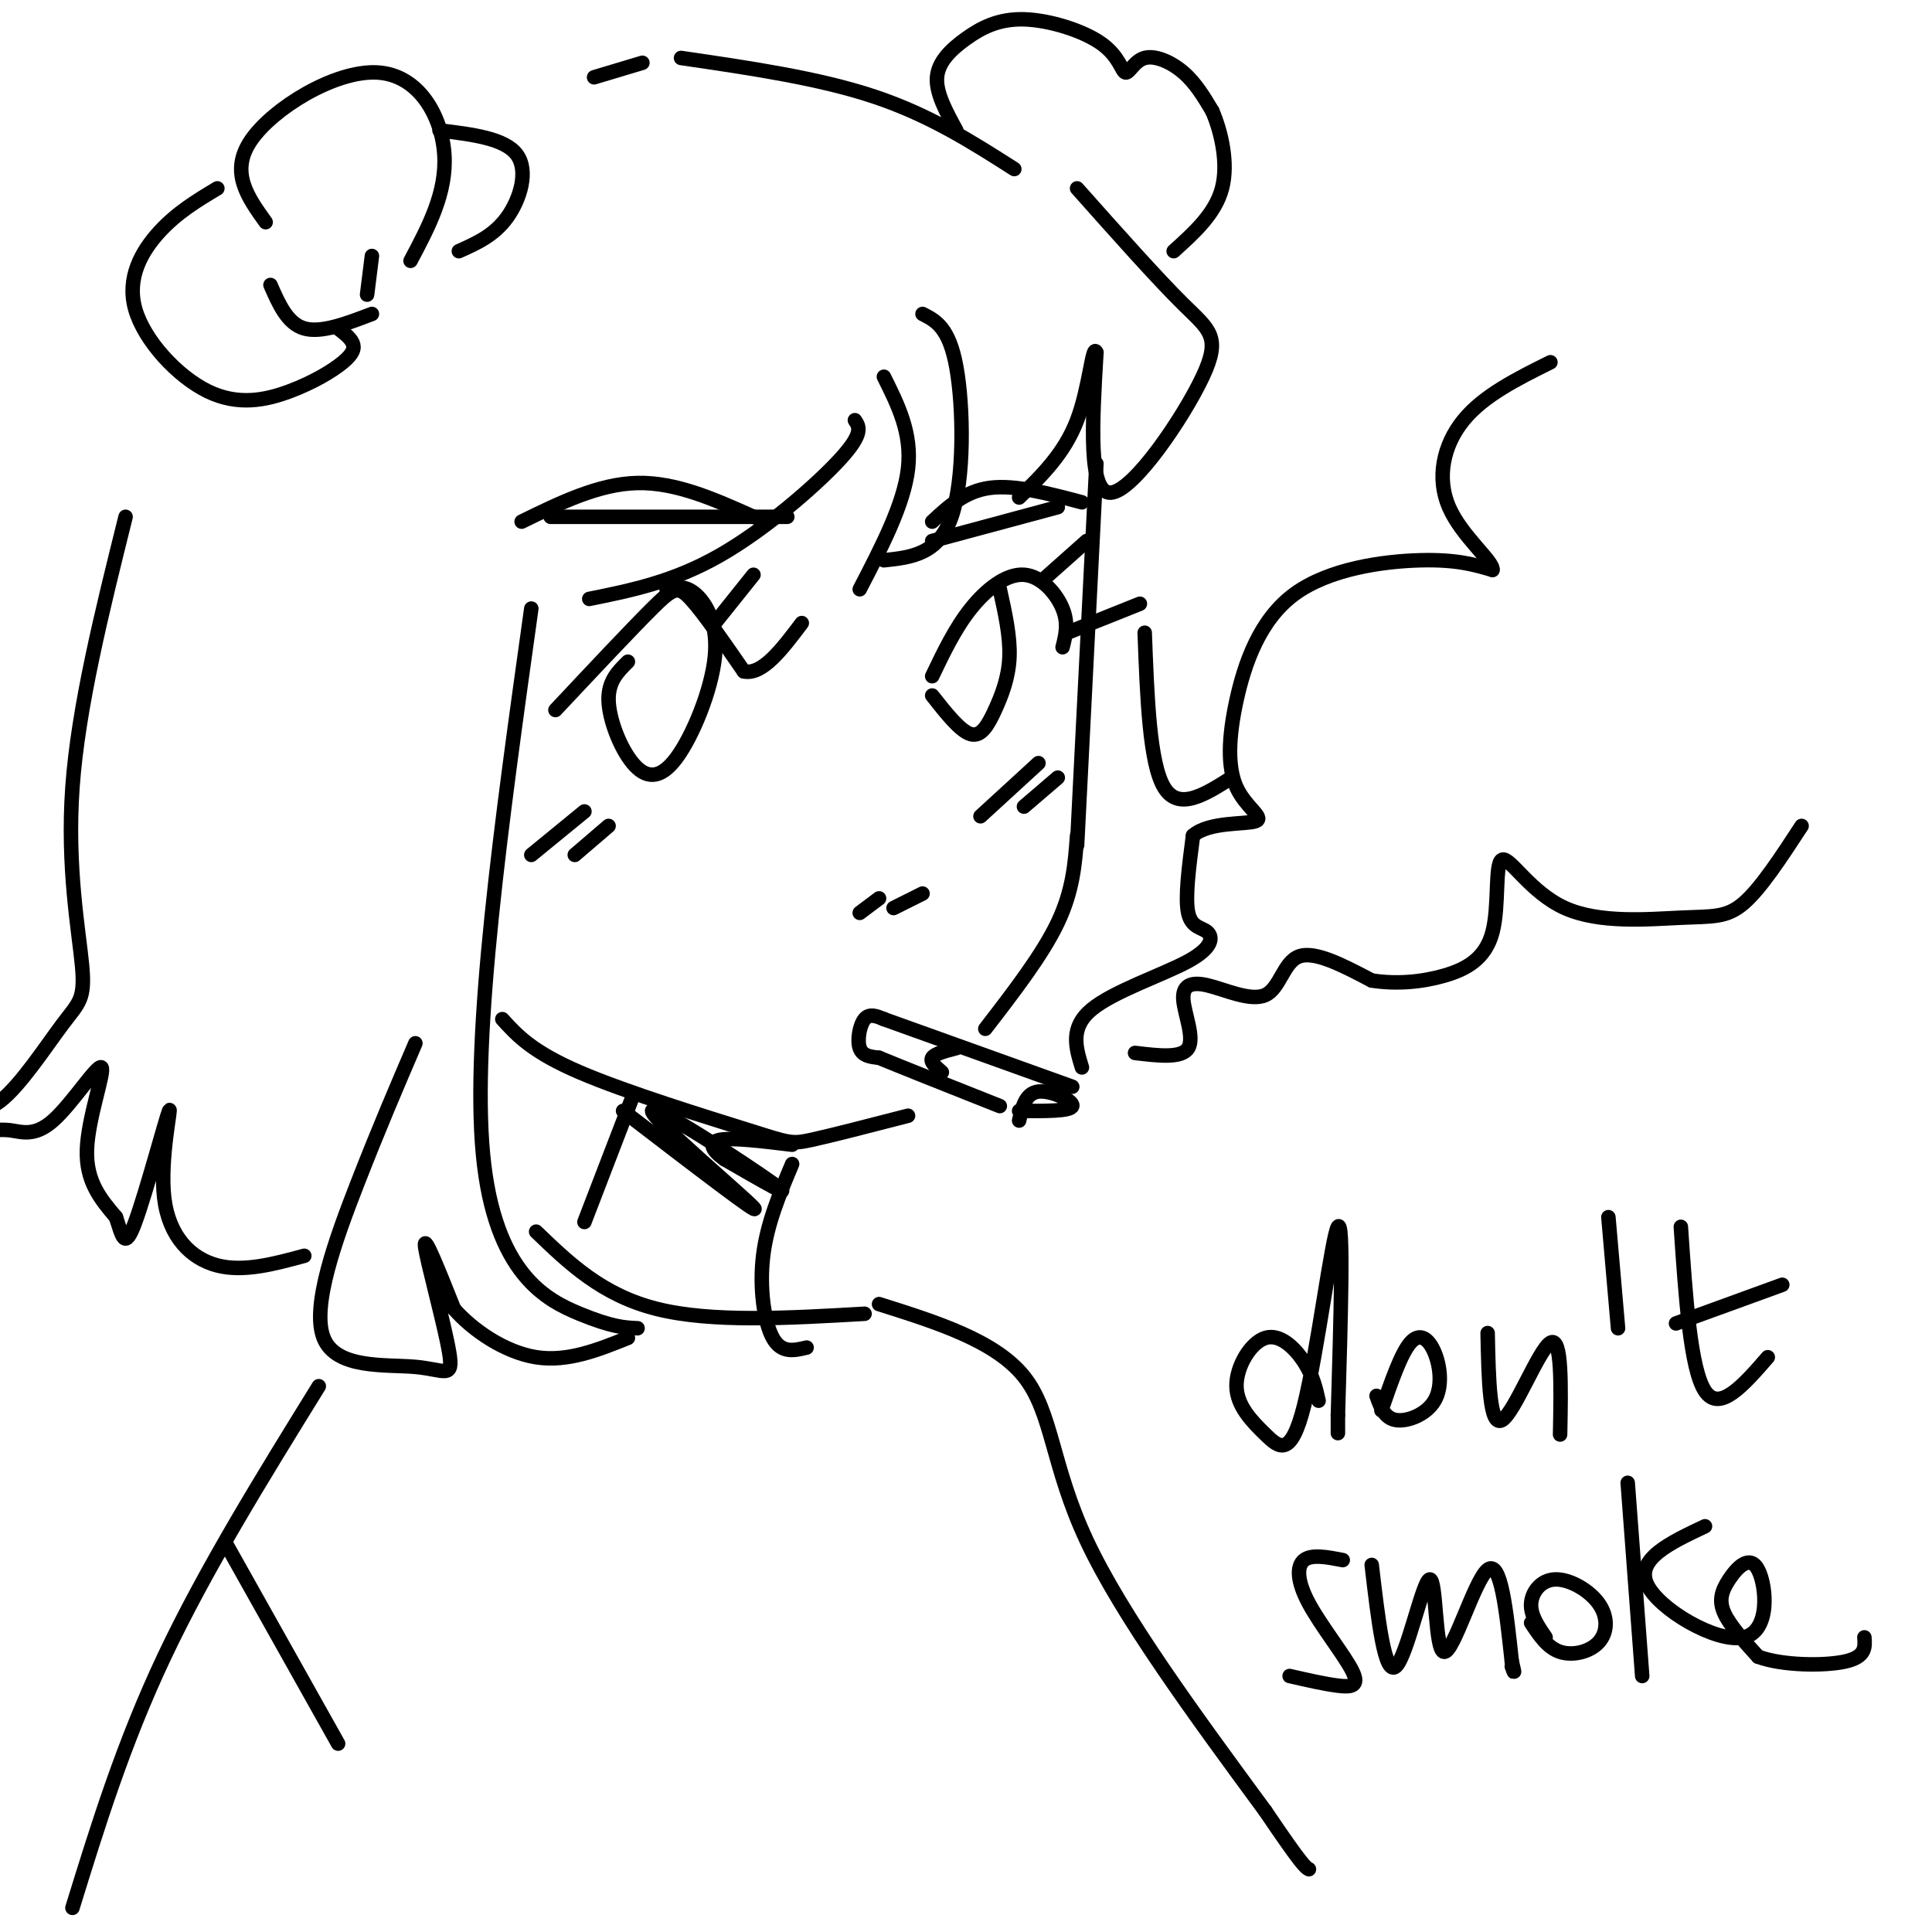 <svg viewBox='0 0 400 400' version='1.1' xmlns='http://www.w3.org/2000/svg' xmlns:xlink='http://www.w3.org/1999/xlink'><g fill='none' stroke='rgb(0,0,0)' stroke-width='3' stroke-linecap='round' stroke-linejoin='round'><path d='M115,147c7.800,-8.311 15.600,-16.622 20,-21c4.400,-4.378 5.400,-4.822 8,-2c2.600,2.822 6.800,8.911 11,15'/><path d='M154,139c3.833,0.833 7.917,-4.583 12,-10'/><path d='M148,129c0.000,0.000 8.000,-10.000 8,-10'/><path d='M193,140c2.375,-4.964 4.750,-9.929 8,-14c3.250,-4.071 7.375,-7.250 11,-7c3.625,0.250 6.750,3.929 8,7c1.250,3.071 0.625,5.536 0,8'/><path d='M216,120c0.000,0.000 9.000,-8.000 9,-8'/><path d='M221,131c0.000,0.000 15.000,-6.000 15,-6'/><path d='M130,137c-2.055,2.022 -4.109,4.044 -4,8c0.109,3.956 2.383,9.847 5,13c2.617,3.153 5.578,3.567 9,-1c3.422,-4.567 7.306,-14.114 8,-21c0.694,-6.886 -1.802,-11.110 -4,-13c-2.198,-1.890 -4.099,-1.445 -6,-1'/><path d='M193,144c2.917,3.702 5.833,7.405 8,8c2.167,0.595 3.583,-1.917 5,-5c1.417,-3.083 2.833,-6.738 3,-11c0.167,-4.262 -0.917,-9.131 -2,-14'/><path d='M108,108c8.000,-3.917 16.000,-7.833 24,-8c8.000,-0.167 16.000,3.417 24,7'/><path d='M156,107c4.000,1.167 2.000,0.583 0,0'/><path d='M193,112c0.000,0.000 26.000,-7.000 26,-7'/><path d='M191,185c-3.000,1.500 -6.000,3.000 -6,3c0.000,0.000 3.000,-1.500 6,-3'/><path d='M182,186c0.000,0.000 -4.000,3.000 -4,3'/><path d='M183,211c-1.489,-0.622 -2.978,-1.244 -4,0c-1.022,1.244 -1.578,4.356 -1,6c0.578,1.644 2.289,1.822 4,2'/><path d='M182,219c4.833,2.000 14.917,6.000 25,10'/><path d='M183,211c0.000,0.000 39.000,14.000 39,14'/><path d='M198,217c-2.250,0.583 -4.500,1.167 -5,2c-0.500,0.833 0.750,1.917 2,3'/><path d='M211,230c5.333,0.044 10.667,0.089 11,-1c0.333,-1.089 -4.333,-3.311 -7,-3c-2.667,0.311 -3.333,3.156 -4,6'/><path d='M224,221c-1.265,-4.115 -2.530,-8.230 2,-12c4.530,-3.770 14.853,-7.196 20,-10c5.147,-2.804 5.116,-4.986 4,-6c-1.116,-1.014 -3.319,-0.861 -4,-4c-0.681,-3.139 0.159,-9.569 1,-16'/><path d='M247,173c3.316,-2.935 11.106,-2.274 13,-3c1.894,-0.726 -2.109,-2.841 -4,-7c-1.891,-4.159 -1.672,-10.362 0,-18c1.672,-7.638 4.796,-16.710 12,-22c7.204,-5.290 18.487,-6.797 26,-7c7.513,-0.203 11.257,0.899 15,2'/><path d='M309,118c0.321,-1.702 -6.375,-6.958 -9,-13c-2.625,-6.042 -1.179,-12.869 3,-18c4.179,-5.131 11.089,-8.565 18,-12'/><path d='M235,218c4.825,0.583 9.650,1.167 11,-1c1.350,-2.167 -0.776,-7.083 -1,-10c-0.224,-2.917 1.456,-3.833 5,-3c3.544,0.833 8.954,3.417 12,2c3.046,-1.417 3.727,-6.833 7,-8c3.273,-1.167 9.136,1.917 15,5'/><path d='M284,203c5.112,0.808 10.391,0.328 15,-1c4.609,-1.328 8.548,-3.504 10,-9c1.452,-5.496 0.417,-14.313 2,-15c1.583,-0.688 5.785,6.754 13,10c7.215,3.246 17.442,2.297 24,2c6.558,-0.297 9.445,0.058 13,-3c3.555,-3.058 7.777,-9.529 12,-16'/><path d='M193,108c3.417,-3.167 6.833,-6.333 12,-7c5.167,-0.667 12.083,1.167 19,3'/><path d='M114,107c0.000,0.000 49.000,0.000 49,0'/><path d='M191,65c2.756,1.400 5.511,2.800 7,11c1.489,8.200 1.711,23.200 -1,31c-2.711,7.800 -8.356,8.400 -14,9'/><path d='M183,78c2.917,5.833 5.833,11.667 5,19c-0.833,7.333 -5.417,16.167 -10,25'/><path d='M177,87c0.911,1.356 1.822,2.711 -3,8c-4.822,5.289 -15.378,14.511 -25,20c-9.622,5.489 -18.311,7.244 -27,9'/><path d='M85,54c3.750,-7.060 7.500,-14.119 7,-22c-0.500,-7.881 -5.250,-16.583 -14,-17c-8.750,-0.417 -21.500,7.452 -26,14c-4.500,6.548 -0.750,11.774 3,17'/><path d='M45,39c-4.166,2.497 -8.332,4.993 -12,9c-3.668,4.007 -6.837,9.524 -5,16c1.837,6.476 8.680,13.912 15,17c6.320,3.088 12.117,1.828 17,0c4.883,-1.828 8.853,-4.223 11,-6c2.147,-1.777 2.471,-2.936 2,-4c-0.471,-1.064 -1.735,-2.032 -3,-3'/><path d='M77,65c-5.250,2.000 -10.500,4.000 -14,3c-3.500,-1.000 -5.250,-5.000 -7,-9'/><path d='M76,61c0.000,0.000 1.000,-8.000 1,-8'/><path d='M95,52c3.644,-1.622 7.289,-3.244 10,-7c2.711,-3.756 4.489,-9.644 2,-13c-2.489,-3.356 -9.244,-4.178 -16,-5'/><path d='M110,126c-6.178,44.111 -12.356,88.222 -10,113c2.356,24.778 13.244,30.222 20,33c6.756,2.778 9.378,2.889 12,3'/><path d='M86,216c-3.773,8.787 -7.545,17.574 -12,29c-4.455,11.426 -9.591,25.493 -7,32c2.591,6.507 12.911,5.456 19,6c6.089,0.544 7.947,2.685 7,-3c-0.947,-5.685 -4.699,-19.196 -5,-22c-0.301,-2.804 2.850,5.098 6,13'/><path d='M94,271c3.867,4.422 10.533,8.978 17,10c6.467,1.022 12.733,-1.489 19,-4'/><path d='M104,211c3.071,3.381 6.143,6.762 16,11c9.857,4.238 26.500,9.333 35,12c8.500,2.667 8.857,2.905 13,2c4.143,-0.905 12.071,-2.952 20,-5'/><path d='M204,213c5.917,-7.667 11.833,-15.333 15,-22c3.167,-6.667 3.583,-12.333 4,-18'/><path d='M227,96c0.000,0.000 -4.000,79.000 -4,79'/><path d='M223,39c8.298,9.333 16.595,18.667 22,24c5.405,5.333 7.917,6.667 4,15c-3.917,8.333 -14.262,23.667 -19,24c-4.738,0.333 -3.869,-14.333 -3,-29'/><path d='M227,73c-0.822,-2.111 -1.378,7.111 -4,14c-2.622,6.889 -7.311,11.444 -12,16'/><path d='M198,27c-2.126,-3.890 -4.253,-7.780 -4,-11c0.253,-3.220 2.885,-5.769 6,-8c3.115,-2.231 6.713,-4.144 12,-4c5.287,0.144 12.265,2.345 16,5c3.735,2.655 4.228,5.763 5,6c0.772,0.237 1.823,-2.398 4,-3c2.177,-0.602 5.479,0.828 8,3c2.521,2.172 4.260,5.086 6,8'/><path d='M251,23c1.822,4.222 3.378,10.778 2,16c-1.378,5.222 -5.689,9.111 -10,13'/><path d='M141,12c14.250,2.083 28.500,4.167 40,8c11.500,3.833 20.250,9.417 29,15'/><path d='M133,13c0.000,0.000 -10.000,3.000 -10,3'/><path d='M26,107c-4.909,19.713 -9.818,39.426 -11,56c-1.182,16.574 1.364,30.010 2,37c0.636,6.990 -0.636,7.536 -4,12c-3.364,4.464 -8.818,12.847 -13,16c-4.182,3.153 -7.091,1.077 -10,-1'/><path d='M-10,227c-0.741,1.175 2.405,4.613 5,6c2.595,1.387 4.637,0.722 7,1c2.363,0.278 5.046,1.497 9,-2c3.954,-3.497 9.180,-11.711 10,-11c0.820,0.711 -2.766,10.346 -3,17c-0.234,6.654 2.883,10.327 6,14'/><path d='M24,252c1.362,4.019 1.765,7.066 4,1c2.235,-6.066 6.300,-21.244 7,-23c0.700,-1.756 -1.965,9.912 -1,18c0.965,8.088 5.562,12.597 11,14c5.438,1.403 11.719,-0.298 18,-2'/><path d='M237,131c0.500,13.500 1.000,27.000 4,32c3.000,5.000 8.500,1.500 14,-2'/><path d='M131,227c0.000,0.000 -10.000,26.000 -10,26'/><path d='M164,241c-2.600,6.178 -5.200,12.356 -6,19c-0.800,6.644 0.200,13.756 2,17c1.800,3.244 4.400,2.622 7,2'/><path d='M129,230c14.589,11.190 29.179,22.381 27,20c-2.179,-2.381 -21.125,-18.333 -21,-20c0.125,-1.667 19.321,10.952 25,15c5.679,4.048 -2.161,-0.476 -10,-5'/><path d='M150,240c-2.444,-1.711 -3.556,-3.489 -1,-4c2.556,-0.511 8.778,0.244 15,1'/><path d='M111,255c6.833,6.583 13.667,13.167 25,16c11.333,2.833 27.167,1.917 43,1'/><path d='M121,168c0.000,0.000 -11.000,9.000 -11,9'/><path d='M126,171c0.000,0.000 -7.000,6.000 -7,6'/><path d='M215,158c0.000,0.000 -12.000,11.000 -12,11'/><path d='M219,161c0.000,0.000 -7.000,6.000 -7,6'/><path d='M66,287c-11.750,19.000 -23.500,38.000 -32,56c-8.500,18.000 -13.750,35.000 -19,52'/><path d='M47,320c0.000,0.000 23.000,41.000 23,41'/><path d='M182,270c12.044,3.800 24.089,7.600 30,15c5.911,7.400 5.689,18.400 13,34c7.311,15.600 22.156,35.800 37,56'/><path d='M262,375c7.667,11.333 8.333,11.667 9,12'/><path d='M273,290c-0.579,-2.580 -1.159,-5.160 -3,-8c-1.841,-2.840 -4.944,-5.939 -8,-5c-3.056,0.939 -6.065,5.914 -6,10c0.065,4.086 3.203,7.281 6,10c2.797,2.719 5.253,4.963 8,-6c2.747,-10.963 5.785,-35.132 7,-37c1.215,-1.868 0.608,18.566 0,39'/><path d='M277,293c0.000,6.500 0.000,3.250 0,0'/><path d='M285,289c0.815,2.301 1.630,4.603 4,5c2.370,0.397 6.295,-1.110 8,-4c1.705,-2.890 1.190,-7.163 0,-10c-1.190,-2.837 -3.054,-4.239 -5,-2c-1.946,2.239 -3.973,8.120 -6,14'/><path d='M308,276c0.200,9.800 0.400,19.600 3,18c2.600,-1.600 7.600,-14.600 10,-16c2.400,-1.400 2.200,8.800 2,19'/><path d='M333,252c0.000,0.000 2.000,23.000 2,23'/><path d='M348,254c1.000,14.750 2.000,29.500 5,34c3.000,4.500 8.000,-1.250 13,-7'/><path d='M347,274c0.000,0.000 22.000,-8.000 22,-8'/><path d='M278,323c-3.214,-0.622 -6.427,-1.244 -8,0c-1.573,1.244 -1.504,4.354 1,9c2.504,4.646 7.443,10.828 9,14c1.557,3.172 -0.270,3.335 -3,3c-2.730,-0.335 -6.365,-1.167 -10,-2'/><path d='M284,324c1.348,11.534 2.695,23.069 5,21c2.305,-2.069 5.566,-17.740 7,-18c1.434,-0.260 1.040,14.892 3,15c1.960,0.108 6.274,-14.826 9,-17c2.726,-2.174 3.863,8.413 5,19'/><path d='M313,344c0.833,3.333 0.417,2.167 0,1'/><path d='M317,336c1.691,2.568 3.382,5.136 6,6c2.618,0.864 6.163,0.024 8,-2c1.837,-2.024 1.967,-5.233 0,-8c-1.967,-2.767 -6.029,-5.091 -9,-5c-2.971,0.091 -4.849,2.597 -5,5c-0.151,2.403 1.424,4.701 3,7'/><path d='M337,307c0.000,0.000 3.000,40.000 3,40'/><path d='M353,316c-7.202,3.396 -14.404,6.792 -12,12c2.404,5.208 14.415,12.227 20,11c5.585,-1.227 4.744,-10.700 3,-14c-1.744,-3.300 -4.393,-0.427 -6,2c-1.607,2.427 -2.174,4.408 -1,7c1.174,2.592 4.087,5.796 7,9'/><path d='M364,343c4.911,1.844 13.689,1.956 18,1c4.311,-0.956 4.156,-2.978 4,-5'/></g>
</svg>
